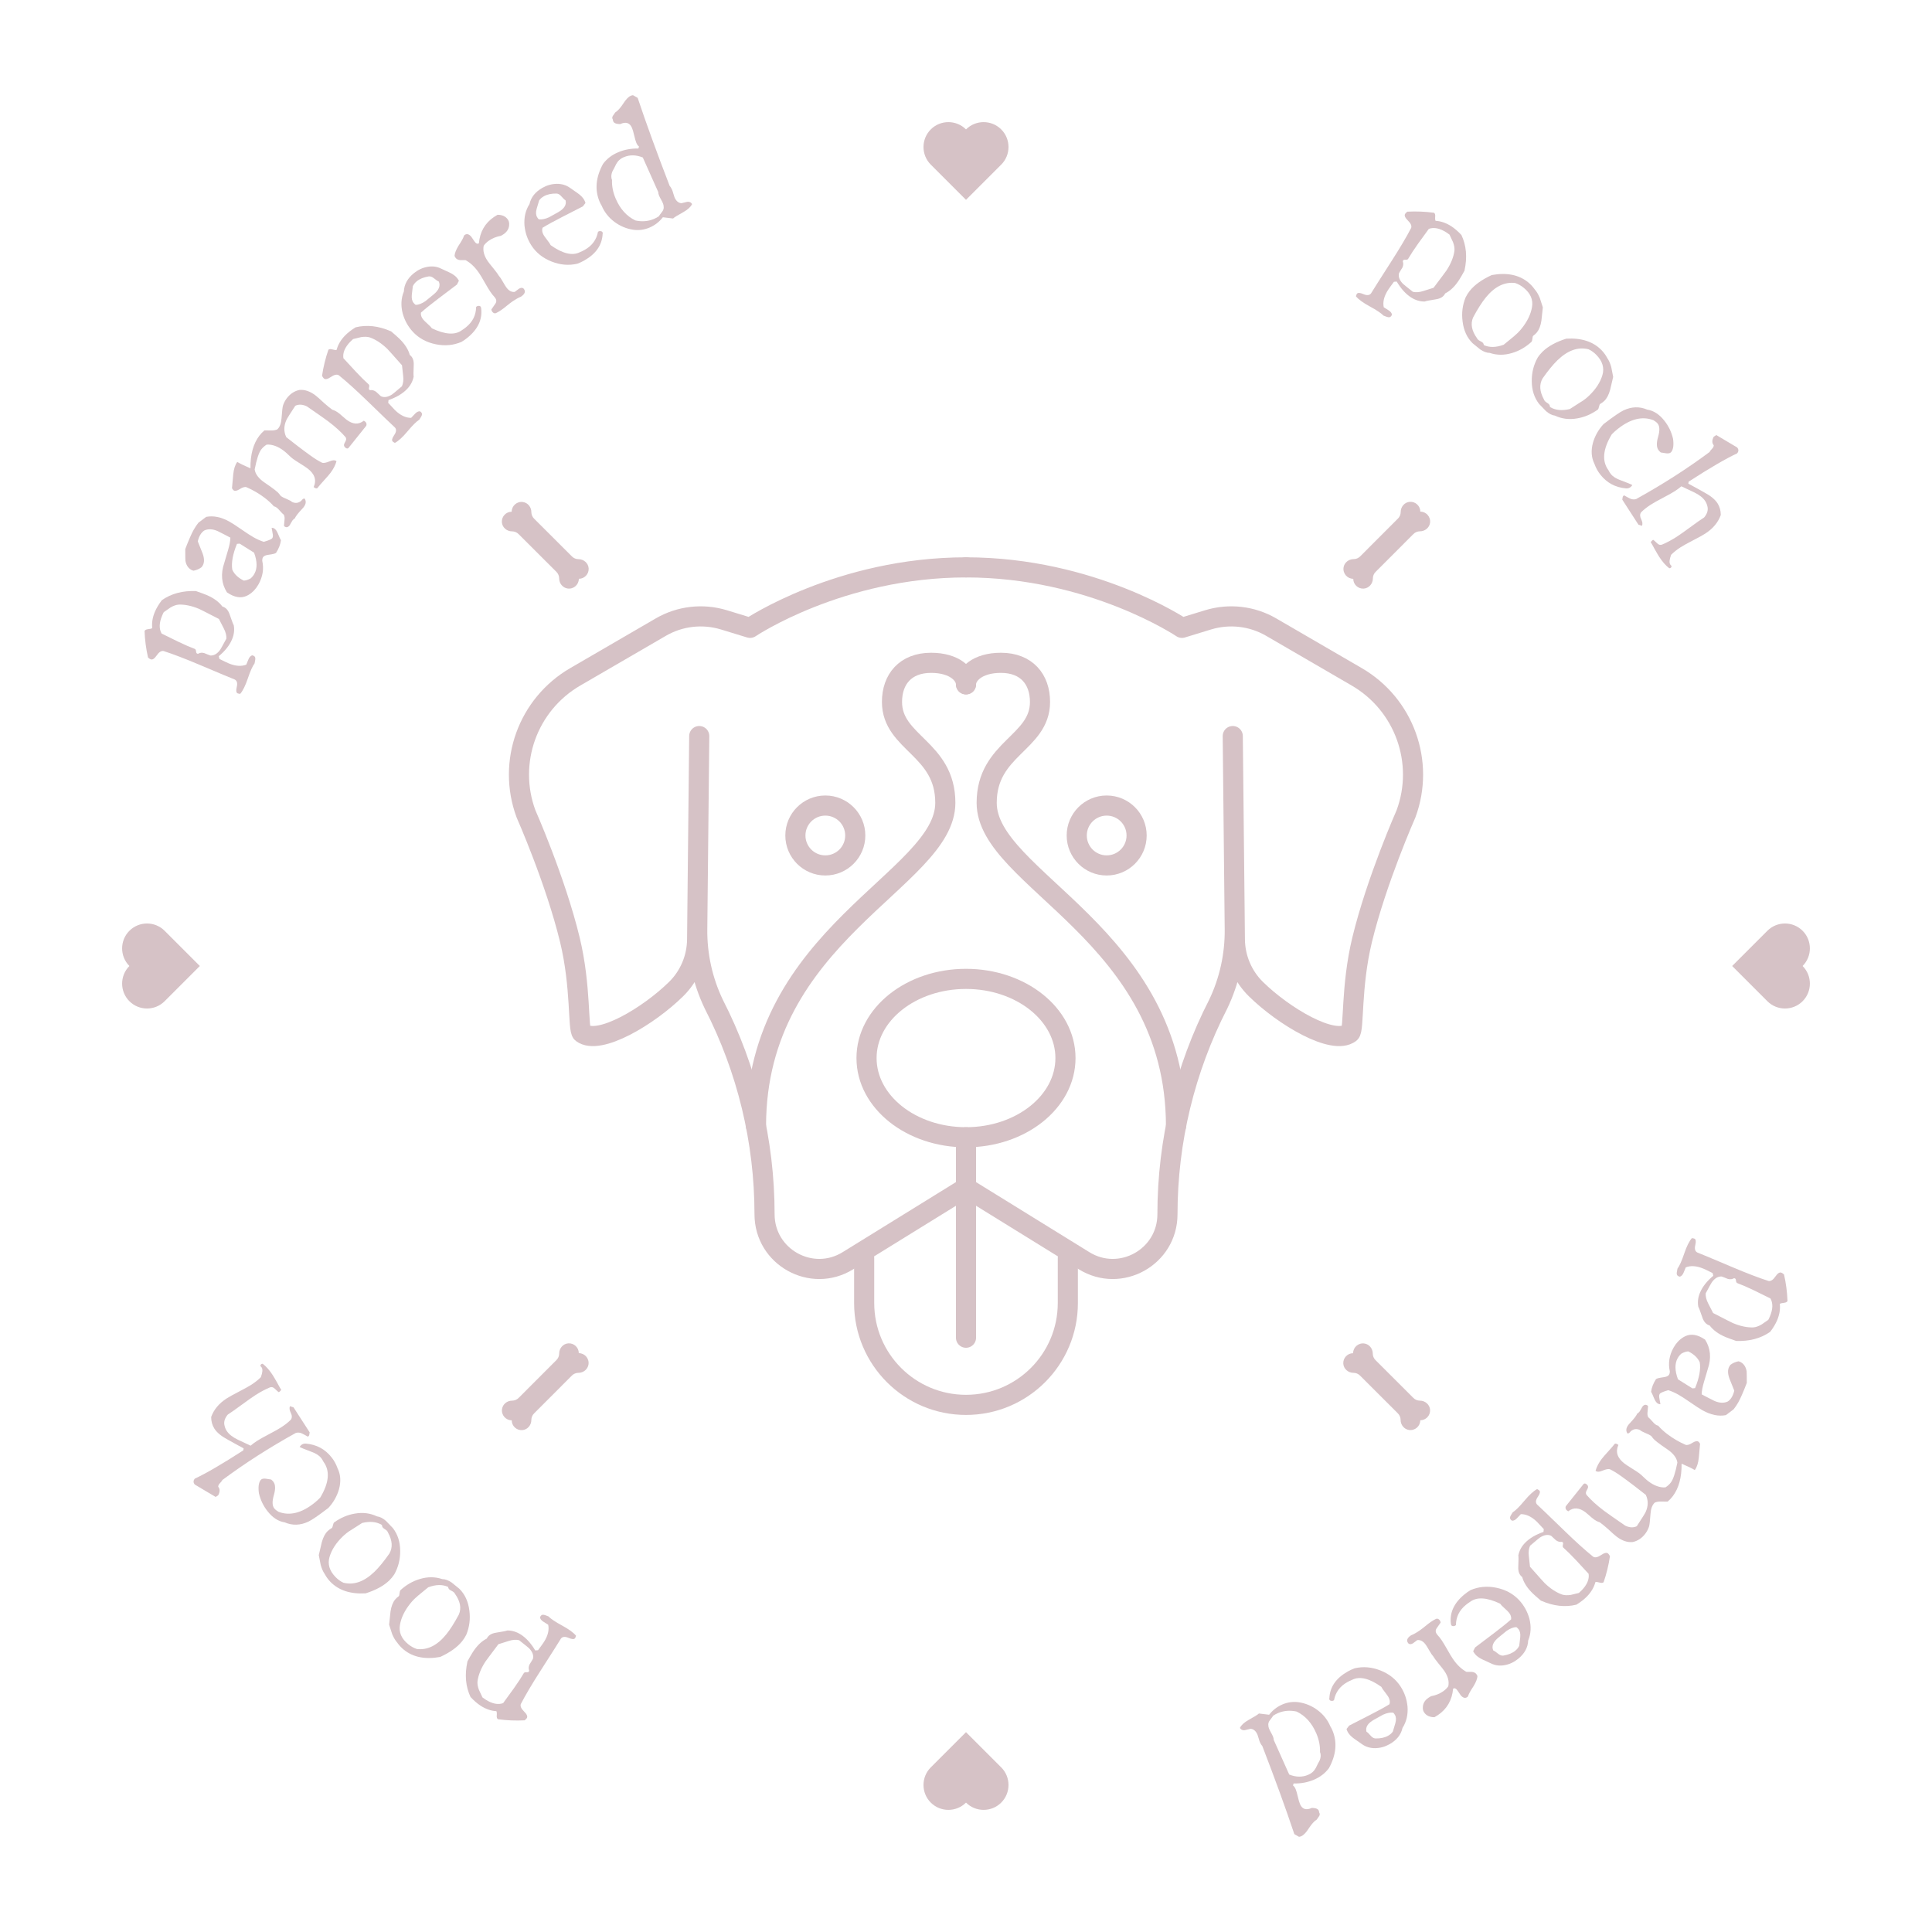 <?xml version="1.0" encoding="UTF-8"?><svg id="adventure-calls-badge" xmlns="http://www.w3.org/2000/svg" viewBox="0 0 384 384"><defs><style>.cls-1{fill:#d6c2c6;}.cls-2{fill:none;stroke:#d6c2c6;stroke-linecap:round;stroke-linejoin:round;stroke-width:4px;}</style></defs><g><path class="cls-1" d="M39,117.5c.95,.33,1.63,.58,2.04,.75,1.42,.6,2.47,1.37,3.16,2.3,.68,.19,1.17,.73,1.46,1.61,.43,1.26,.7,1.97,.8,2.11,.17,.93,.06,1.87-.34,2.81-.49,1.17-1.37,2.29-2.64,3.35l.14,.54c.89,.45,1.49,.74,1.81,.87,1.36,.57,2.54,.66,3.55,.25-.11,.2,.03-.16,.42-1.08,.18-.42,.42-.67,.73-.76,.41,.08,.62,.29,.62,.63,.02,.06-.03,.38-.15,.97-.41,.56-.86,1.56-1.34,2.99-.48,1.43-.99,2.46-1.52,3.07-.21-.02-.38-.05-.51-.1-.29-.12-.35-.55-.17-1.29,.18-.74,.04-1.22-.4-1.46-.68-.26-3.03-1.24-7.06-2.95-2.84-1.2-5.21-2.11-7.12-2.72-.44-.06-.89,.23-1.34,.89-.45,.66-.85,.91-1.21,.76-.17-.07-.34-.19-.51-.36-.4-1.74-.62-3.5-.69-5.27,.11-.2,.33-.31,.66-.35,.43-.04,.72-.11,.87-.22-.12-1.06,.06-2.14,.53-3.25,.31-.73,.77-1.5,1.38-2.3,1.89-1.32,4.16-1.92,6.82-1.81Zm4.5,5.52c-2.36-1.22-3.66-1.88-3.89-1.98-1.46-.62-2.82-.91-4.06-.87-.51,.03-1.05,.22-1.64,.56-.46,.32-.91,.64-1.36,.94-.12,.22-.23,.45-.32,.68-.61,1.44-.64,2.63-.11,3.57,1.08,.53,2.17,1.07,3.27,1.61,1.31,.63,2.42,1.11,3.34,1.45,.14,.08,.22,.25,.24,.49,.02,.24,.09,.39,.22,.44,.06,.03,.13,.03,.21,.02,.33-.2,.73-.25,1.2-.12,.4,.17,.8,.33,1.2,.47,.71,.06,1.37-.32,1.96-1.13,.04-.03,.45-.77,1.23-2.21,.04-.62-.13-1.3-.51-2.03-.33-.63-.65-1.26-.97-1.89Z"/><path class="cls-1" d="M53.99,104.9c.2,0,.37,.05,.51,.13,.28,.16,.53,.52,.76,1.08,.28,.7,.48,1.12,.58,1.26-.1,.83-.43,1.67-.98,2.53-.21,.14-.69,.26-1.45,.36-.61,.07-1,.25-1.15,.53-.1,.18-.15,.4-.14,.66,.36,1.6,.11,3.16-.74,4.69-.5,.89-1.14,1.58-1.94,2.07-1.12,.7-2.37,.67-3.75-.11-.2-.11-.39-.23-.58-.36-1.1-1.73-1.28-3.69-.53-5.87,.05-.18,.29-1.02,.74-2.51,.3-1,.46-1.84,.47-2.5-.86-.46-1.71-.89-2.57-1.32-.98-.42-1.86-.45-2.62-.1-.62,.41-1.05,1.13-1.29,2.16,.33,.81,.65,1.61,.96,2.4,.36,.98,.37,1.78,.03,2.39-.07,.12-.14,.23-.23,.34-.45,.35-.99,.58-1.6,.7-.16-.04-.31-.09-.45-.17-.63-.35-1.02-.96-1.17-1.82-.02-.24-.03-1.02-.03-2.31,.7-1.82,1.26-3.09,1.67-3.82,.29-.51,.6-.99,.95-1.42l1.54-1.16c1.45-.28,3,.04,4.64,.96,.53,.3,1.33,.81,2.39,1.55,1.06,.73,1.85,1.25,2.39,1.55,.73,.41,1.41,.71,2.03,.9,1.02-.29,1.59-.54,1.71-.76,.09-.16,.12-.36,.1-.6l-.25-1.43Zm-6.36,3.15l-.53,.05c-.84,2.05-1.15,3.76-.93,5.13,.4,.9,1.16,1.62,2.28,2.17,.43-.02,.88-.17,1.37-.44,.31-.27,.55-.57,.74-.91,.6-1.07,.58-2.47-.06-4.2l-2.87-1.8Z"/><path class="cls-1" d="M72.33,83.62c.46,.26,.61,.6,.47,1l-3.57,4.46c-.16,.1-.34,.08-.54-.07-.16-.12-.27-.27-.31-.43-.05-.17,.04-.43,.25-.78,.21-.36,.23-.66,.05-.91-.84-.99-2-2.05-3.48-3.17-.6-.45-2-1.43-4.21-2.95-.83-.4-1.6-.45-2.3-.12-1.07,1.63-1.66,2.58-1.77,2.84-.53,1.19-.54,2.32-.02,3.4,.45,.34,1.22,.95,2.31,1.8,1.05,.8,1.85,1.39,2.41,1.79,.9,.66,1.71,1.16,2.42,1.5,.3,.09,.81-.01,1.51-.3,.6-.26,1.04-.26,1.33,0-.23,.79-.63,1.57-1.21,2.33-.25,.33-.67,.82-1.27,1.47-.6,.66-1.04,1.17-1.33,1.55-.16,.1-.41,.03-.73-.22,.62-1.38,.22-2.61-1.21-3.7-.31-.23-.8-.56-1.48-.98-.68-.42-1.17-.74-1.46-.96-.22-.17-.51-.42-.88-.78-.37-.35-.66-.61-.86-.76-1.19-.91-2.34-1.33-3.45-1.26-.43,.27-.79,.59-1.08,.97-.47,.61-.9,1.93-1.3,3.96,.13,.95,.82,1.85,2.06,2.68,1.6,1.08,2.54,1.81,2.82,2.19,.09,.18,.23,.34,.41,.48s.53,.31,1.05,.52,.89,.42,1.11,.61c.66,.3,1.26,.22,1.81-.25,.26-.34,.49-.49,.67-.43,.4,.59,.25,1.27-.48,2.03-.91,.96-1.38,1.6-1.44,1.89-.17,.07-.33,.21-.5,.43-.08,.11-.18,.28-.3,.5-.12,.23-.2,.38-.25,.45-.34,.45-.72,.51-1.12,.17-.01-.1,.01-.47,.08-1.13,.07-.46,.02-.84-.13-1.13-.18-.14-.42-.38-.71-.71s-.52-.57-.68-.69c-.2-.15-.39-.24-.57-.26-.52-.6-1.13-1.16-1.84-1.7-1.09-.83-2.3-1.54-3.63-2.12-.35-.1-.82,.04-1.4,.43-.52,.31-.91,.38-1.14,.2-.11-.08-.22-.22-.33-.42,0-.05,.09-.97,.25-2.76,.11-1.09,.38-1.91,.8-2.47,.57,.35,1.44,.77,2.62,1.27-.03-2.73,.56-4.89,1.77-6.48,.32-.42,.66-.77,1.02-1.06,.42,0,.87,.01,1.35,.02,.48,0,.88-.07,1.2-.22,.49-.45,.77-1.2,.84-2.23,.1-1.4,.2-2.24,.29-2.51,.16-.51,.41-.98,.75-1.44,.67-.88,1.5-1.43,2.49-1.65,1.05-.11,2.13,.25,3.23,1.09,.33,.25,.89,.75,1.68,1.49,.72,.63,1.27,1.08,1.66,1.35,.4,.11,.83,.33,1.28,.68,.18,.14,.44,.35,.77,.65,.33,.29,.58,.5,.74,.63,1.28,.98,2.44,1.04,3.47,.21Z"/><path class="cls-1" d="M77.7,65.83c.76,.65,1.31,1.12,1.63,1.44,1.11,1.07,1.82,2.17,2.12,3.28,.57,.42,.83,1.1,.78,2.03-.06,1.33-.06,2.09-.01,2.26-.18,.93-.62,1.77-1.33,2.5-.88,.91-2.11,1.64-3.67,2.18l-.06,.55c.67,.74,1.13,1.23,1.37,1.47,1.06,1.02,2.13,1.53,3.22,1.51-.17,.15,.08-.14,.78-.85,.31-.33,.63-.47,.95-.45,.36,.22,.47,.49,.35,.81,0,.06-.16,.35-.49,.85-.59,.38-1.36,1.15-2.33,2.31-.97,1.16-1.81,1.93-2.52,2.31-.19-.09-.34-.19-.44-.28-.23-.22-.13-.64,.3-1.27,.43-.62,.48-1.12,.16-1.5-.54-.49-2.38-2.25-5.52-5.3-2.21-2.14-4.1-3.85-5.66-5.1-.39-.22-.91-.1-1.57,.35-.66,.45-1.12,.54-1.4,.28-.13-.13-.25-.3-.35-.52,.26-1.77,.68-3.49,1.26-5.17,.17-.15,.42-.17,.74-.08,.42,.12,.72,.16,.89,.11,.27-1.03,.83-1.98,1.66-2.84,.55-.57,1.26-1.12,2.11-1.65,2.24-.55,4.57-.29,7.01,.78Zm2.2,6.77c-1.76-1.99-2.73-3.07-2.91-3.25-1.14-1.1-2.3-1.86-3.47-2.28-.48-.15-1.06-.17-1.73-.07-.54,.14-1.08,.27-1.61,.39-.19,.16-.37,.33-.54,.51-1.09,1.12-1.55,2.22-1.39,3.29,.82,.88,1.64,1.78,2.47,2.68,.99,1.06,1.86,1.91,2.59,2.56,.1,.13,.11,.31,.05,.54-.07,.23-.05,.4,.04,.49,.05,.05,.11,.08,.19,.09,.38-.07,.77,.04,1.16,.32,.31,.3,.63,.59,.95,.88,.64,.31,1.39,.19,2.23-.35,.05-.02,.7-.55,1.95-1.62,.26-.57,.35-1.25,.25-2.07-.08-.7-.15-1.41-.23-2.11Z"/><path class="cls-1" d="M95.63,61.22c.29,2.22-.61,4.18-2.7,5.89-.39,.32-.79,.6-1.2,.84-1.6,.69-3.32,.85-5.15,.47-1.83-.38-3.33-1.2-4.51-2.46-.97-1.05-1.65-2.28-2.04-3.69-.39-1.55-.31-3,.24-4.33,.06-1.39,.72-2.61,1.99-3.64,.81-.66,1.7-1.08,2.68-1.26,.98-.18,1.88-.07,2.71,.34,.57,.27,1.13,.53,1.69,.78,.66,.31,1.16,.67,1.49,1.07,.14,.18,.27,.37,.38,.57l-.39,.76s-1.26,.96-3.68,2.78c-1.45,1.1-2.61,2.03-3.48,2.8-.06,.46,.08,.91,.44,1.35,.14,.18,.44,.47,.9,.89,.4,.35,.68,.64,.85,.88,2.63,1.25,4.61,1.37,5.94,.38,.31-.2,.6-.4,.86-.62,1.3-1.06,1.96-2.39,1.98-3.99,.09-.14,.25-.21,.45-.23s.35,.02,.43,.13c.07,.09,.11,.19,.11,.3Zm-8.43-5.28c-.19-.05-.5-.26-.95-.63-.36-.29-.71-.42-1.05-.37-.98,.16-1.77,.48-2.37,.97-.35,.29-.61,.62-.78,.98-.07,.56-.14,1.12-.2,1.7-.07,.7,.05,1.25,.37,1.63,.12,.14,.25,.27,.4,.38,.6-.02,1.24-.27,1.94-.75l1.58-1.29c1.11-.9,1.46-1.78,1.06-2.62Z"/><path class="cls-1" d="M101.2,44.49c.03,.86-.35,1.55-1.14,2.08-.15,.1-.32,.2-.5,.3-.88,.16-1.67,.47-2.36,.94-.45,.31-.8,.65-1.06,1.04-.2,.96,.06,1.97,.79,3.04,.2,.3,.6,.8,1.18,1.5,.51,.64,.88,1.13,1.08,1.48,.11,.12,.22,.26,.33,.43,.12,.17,.29,.45,.51,.84,.23,.4,.4,.69,.53,.87,.52,.77,1.12,1.1,1.79,1-.14,.07,.12-.13,.78-.61,.32-.21,.61-.25,.88-.1,.53,.54,.38,1.09-.44,1.65-.53,.22-1.1,.54-1.7,.95-.28,.19-.66,.48-1.15,.88-.48,.4-.86,.68-1.12,.86-.34,.23-.66,.42-.97,.57-.2,.11-.41,.08-.62-.07-.2-.17-.31-.38-.35-.63,.27-.37,.54-.76,.81-1.17,.27-.4,.22-.82-.15-1.26-.3-.32-.59-.69-.87-1.1-.27-.4-.64-1.02-1.12-1.86s-.84-1.46-1.1-1.83c-.79-1.17-1.69-2.03-2.7-2.59-.69,0-1.05,0-1.1,0-.42-.05-.72-.21-.91-.5-.06-.09-.12-.2-.18-.33,.04-.55,.3-1.22,.78-2.01,.6-.9,.97-1.56,1.09-1.98,.05-.09,.1-.15,.16-.19,.41-.28,.83-.17,1.28,.33-.08-.11,.15,.23,.69,1.01,.27,.39,.55,.51,.84,.33,.21-2.28,1.22-4.03,3.01-5.24,.23-.15,.46-.3,.7-.43,.93,0,1.62,.32,2.05,.95,.17,.25,.25,.52,.26,.81Z"/><path class="cls-1" d="M119.78,46.46c-.1,2.24-1.33,4.01-3.68,5.33-.43,.24-.88,.45-1.33,.62-1.7,.4-3.41,.26-5.15-.43-1.74-.69-3.08-1.76-4.01-3.21-.78-1.2-1.23-2.53-1.37-3.99-.11-1.6,.22-3,1-4.22,.3-1.36,1.17-2.44,2.59-3.24,.91-.51,1.86-.77,2.86-.78,1,0,1.86,.26,2.61,.8,.51,.36,1.02,.71,1.52,1.06,.6,.42,1.02,.86,1.28,1.31,.11,.2,.2,.41,.27,.63l-.52,.68s-1.41,.72-4.1,2.1c-1.62,.83-2.93,1.54-3.92,2.15-.14,.44-.08,.91,.2,1.41,.11,.2,.35,.54,.73,1.03,.33,.41,.56,.75,.69,1.02,2.37,1.69,4.3,2.15,5.79,1.4,.34-.14,.66-.29,.96-.46,1.47-.82,2.35-2.01,2.65-3.58,.12-.12,.28-.17,.48-.15,.21,.02,.34,.08,.41,.2,.05,.1,.08,.21,.06,.32Zm-7.38-6.66c-.18-.08-.45-.34-.83-.78-.3-.35-.62-.54-.97-.55-.99-.02-1.83,.16-2.5,.54-.4,.22-.71,.5-.94,.83-.17,.54-.33,1.08-.49,1.64-.19,.68-.17,1.24,.08,1.67,.09,.16,.2,.31,.33,.44,.59,.08,1.27-.05,2.04-.4l1.78-.99c1.25-.7,1.75-1.5,1.5-2.4Z"/><path class="cls-1" d="M137.55,40.58c-.28,.56-.86,1.09-1.73,1.58-1.16,.64-1.84,1.06-2.04,1.27l-2.03-.25c-.7,.91-1.58,1.59-2.64,2.05-1.04,.44-2.11,.59-3.21,.44-1.39-.2-2.65-.73-3.79-1.58-1.14-.86-1.98-1.92-2.52-3.2-.16-.25-.29-.52-.41-.79-1-2.36-.77-4.87,.68-7.53,.75-1.01,1.75-1.78,3.01-2.31,1.23-.52,2.57-.77,4.01-.74l.13-.39c-.21-.16-.39-.4-.53-.73-.12-.29-.27-.79-.43-1.48-.16-.7-.3-1.19-.43-1.48-.44-1.04-1.23-1.3-2.36-.77-.25-.01-.5-.04-.74-.09-.33-.08-.54-.24-.64-.47-.04-.11-.07-.22-.07-.34-.16-.25-.16-.5,0-.74,.16-.24,.31-.47,.47-.68,.47-.28,1-.86,1.59-1.75,.53-.84,1.03-1.36,1.51-1.57,.15-.06,.29-.1,.43-.11l.93,.53c1.73,5.18,3.86,11.01,6.36,17.5,.18,.19,.35,.47,.5,.82,.06,.14,.14,.38,.23,.71,.09,.33,.17,.57,.23,.72,.32,.75,.78,1.15,1.38,1.19l1.17-.28c.44-.04,.75,.11,.95,.45Zm-6.71-2.39l-3.08-6.89c-1.34-.54-2.6-.56-3.77-.06-.69,.29-1.2,.76-1.53,1.39-.23,.49-.48,.98-.75,1.46-.25,.62-.28,1.18-.07,1.66-.05,1.23,.2,2.47,.73,3.72,.88,2.06,2.19,3.52,3.93,4.35,1.31,.28,2.54,.18,3.69-.31,.33-.14,.66-.32,.96-.52,.04-.09,.25-.39,.65-.9,.27-.36,.37-.71,.3-1.05,.02-.3-.16-.77-.52-1.4-.37-.63-.55-1.11-.54-1.44Z"/></g><g><path class="cls-1" d="M291.13,53.7c-.48,.88-.84,1.51-1.09,1.89-.83,1.3-1.76,2.21-2.8,2.73-.3,.64-.92,1.03-1.84,1.17-1.32,.21-2.06,.35-2.22,.44-.95,.01-1.85-.26-2.71-.81-1.07-.68-2.02-1.74-2.86-3.16l-.56,.05c-.6,.8-.98,1.35-1.17,1.63-.79,1.24-1.08,2.39-.84,3.46-.18-.14,.15,.06,.99,.6,.38,.25,.59,.53,.63,.85-.15,.39-.39,.56-.73,.5-.06,.01-.37-.09-.93-.31-.49-.5-1.4-1.11-2.73-1.83-1.33-.72-2.25-1.39-2.77-2.02,.05-.21,.12-.37,.19-.48,.17-.27,.61-.25,1.3,.05,.7,.3,1.2,.25,1.51-.14,.37-.62,1.74-2.78,4.1-6.46,1.66-2.59,2.96-4.78,3.88-6.56,.14-.42-.08-.91-.65-1.47-.57-.56-.75-1-.55-1.32,.1-.15,.25-.3,.44-.44,1.78-.09,3.56-.02,5.31,.22,.18,.14,.26,.38,.23,.71-.04,.43-.01,.73,.07,.89,1.06,.06,2.1,.42,3.11,1.07,.67,.43,1.34,1.01,2.03,1.75,.98,2.08,1.19,4.42,.62,7.02Zm-6.2,3.5c1.6-2.12,2.47-3.29,2.61-3.5,.86-1.33,1.37-2.62,1.54-3.86,.05-.5-.04-1.07-.28-1.71-.24-.5-.47-1-.7-1.5-.2-.15-.4-.3-.61-.43-1.32-.84-2.49-1.08-3.5-.71-.71,.97-1.42,1.96-2.14,2.95-.84,1.18-1.5,2.2-1.99,3.04-.11,.12-.28,.17-.52,.15-.24-.02-.4,.03-.47,.14-.04,.06-.05,.13-.05,.21,.14,.36,.12,.76-.08,1.2-.23,.36-.46,.73-.67,1.11-.18,.7,.08,1.4,.78,2.12,.03,.04,.68,.57,1.97,1.59,.61,.15,1.3,.09,2.08-.16,.67-.21,1.35-.43,2.03-.64Z"/><path class="cls-1" d="M304.42,67.92c-1.16,1.07-2.45,1.82-3.88,2.24-1.55,.47-3.03,.46-4.45-.02-.58,0-1.2-.23-1.86-.67l-1.53-1.24c-1.12-1.11-1.78-2.55-2-4.34-.22-1.67-.02-3.27,.61-4.8,.23-.46,.5-.89,.83-1.3,.97-1.2,2.43-2.24,4.36-3.12,2.97-.54,5.38-.06,7.23,1.44,.49,.4,.93,.87,1.31,1.41,.38,.43,.71,.99,1,1.68,.21,.64,.41,1.27,.61,1.89-.09,.86-.18,1.74-.28,2.62-.15,1.01-.45,1.79-.89,2.34-.2,.25-.44,.47-.73,.68-.09,.07-.15,.26-.17,.56-.03,.3-.08,.5-.17,.61Zm-3.43-1.16c.5-.41,.98-.88,1.42-1.43,1.14-1.41,1.84-2.84,2.09-4.3s-.3-2.74-1.66-3.84c-.53-.43-1.09-.74-1.69-.94-2.12-.26-4.08,.71-5.86,2.91-.77,.95-1.61,2.27-2.51,3.96-.53,1.26-.27,2.62,.77,4.08,.06,.14,.15,.26,.28,.36,.09,.07,.22,.16,.41,.25,.19,.09,.32,.18,.41,.25,.16,.13,.25,.31,.27,.53,1.13,.51,2.45,.49,3.96-.08l2.12-1.74Z"/><path class="cls-1" d="M317.59,81.4c-1.28,.92-2.65,1.51-4.12,1.76-1.59,.28-3.06,.09-4.41-.55-.58-.07-1.17-.37-1.77-.89l-1.37-1.42c-.97-1.23-1.46-2.75-1.47-4.54-.02-1.68,.37-3.25,1.18-4.69,.28-.43,.61-.82,.98-1.19,1.11-1.07,2.68-1.93,4.71-2.57,3.02-.17,5.35,.59,7.01,2.3,.44,.46,.82,.98,1.13,1.56,.33,.47,.59,1.07,.79,1.79,.13,.66,.26,1.31,.38,1.95-.19,.85-.39,1.7-.6,2.56-.27,.99-.66,1.73-1.17,2.22-.23,.22-.5,.42-.8,.59-.1,.06-.18,.24-.24,.54-.06,.29-.14,.49-.24,.59Zm-3.27-1.57c.55-.34,1.08-.76,1.58-1.25,1.3-1.26,2.17-2.6,2.59-4.02,.42-1.42,.03-2.76-1.19-4.01-.47-.49-1-.87-1.57-1.13-2.08-.52-4.13,.21-6.17,2.18-.88,.85-1.87,2.06-2.97,3.63-.68,1.19-.59,2.57,.27,4.14,.05,.14,.12,.27,.24,.39,.08,.08,.2,.18,.38,.29s.3,.21,.38,.29c.14,.15,.21,.33,.21,.56,1.06,.64,2.38,.78,3.94,.4l2.31-1.48Z"/><path class="cls-1" d="M324.43,96.42c-.31,.48-.73,.69-1.25,.65-2.1-.18-3.8-1.09-5.09-2.73-.51-.64-.9-1.35-1.18-2.14-.62-1.25-.72-2.64-.3-4.19,.4-1.39,1.1-2.63,2.11-3.72,1.96-1.5,3.29-2.41,3.98-2.73,1.6-.75,3.17-.8,4.71-.14,1.25,.19,2.38,.92,3.38,2.18,.85,1.06,1.43,2.27,1.74,3.61,.17,1.23,.05,2.1-.35,2.62-.19,.24-.52,.33-1,.27-.37-.06-.73-.11-1.09-.17-.18-.15-.32-.29-.43-.44-.42-.53-.46-1.42-.1-2.66,.36-1.24,.33-2.12-.08-2.63-.2-.25-.48-.47-.84-.68-2.21-.85-4.58-.27-7.11,1.74-.41,.32-.8,.68-1.18,1.07-1.78,2.95-1.99,5.34-.64,7.15,.13,.27,.28,.52,.45,.73,.42,.53,1.11,.96,2.05,1.28,1.21,.45,1.96,.76,2.23,.92Z"/><path class="cls-1" d="M331.77,112.94c-.7-.54-1.37-1.3-1.99-2.27-.22-.34-.5-.82-.85-1.44-.41-.76-.69-1.26-.84-1.48,.18-.22,.33-.38,.47-.46,.11,.04,.38,.27,.81,.69,.31,.31,.63,.4,.98,.26,.94-.39,1.91-.91,2.92-1.56,.61-.39,1.5-1.03,2.68-1.89,1.18-.87,2.1-1.52,2.77-1.95,.62-.75,.83-1.48,.64-2.2-.09-.4-.24-.75-.44-1.05-.42-.65-1.14-1.22-2.17-1.72-1.66-.77-2.52-1.17-2.57-1.21-.36,.32-.79,.63-1.26,.94-.53,.34-1.35,.8-2.44,1.37-1.09,.57-1.9,1.02-2.41,1.36-.74,.48-1.38,.98-1.9,1.51-.25,.37-.24,.83,.03,1.36,.26,.53,.31,.97,.16,1.31l-.71-.23-3.21-4.97c.02-.18,.05-.34,.08-.5,.03-.16,.13-.28,.3-.35,.36,.22,.75,.43,1.16,.63,.41,.19,.82,.23,1.22,.1,5.29-2.93,10.16-6.05,14.59-9.35,.05-.14,.21-.35,.48-.63,.23-.23,.35-.47,.35-.71-.37-.44-.37-1.01,0-1.7l.51-.33,4.14,2.46c.33,.38,.33,.78,0,1.18-2.24,1.04-5.46,2.92-9.64,5.62l-.06,.4c1.03,.55,2.06,1.11,3.08,1.69,1.31,.69,2.22,1.43,2.72,2.21,.43,.67,.65,1.44,.65,2.33-.53,1.48-1.56,2.71-3.08,3.69-.5,.32-1.29,.76-2.4,1.33-1.11,.57-1.93,1.03-2.49,1.38-.74,.48-1.38,.98-1.9,1.51-.35,.92-.4,1.57-.17,1.93,.06,.1,.15,.19,.26,.28-.02,.31-.17,.46-.47,.46Z"/></g><g><path class="cls-1" d="M345.01,266.5c-.95-.33-1.63-.58-2.04-.75-1.42-.6-2.47-1.37-3.16-2.3-.68-.19-1.17-.73-1.46-1.61-.43-1.26-.7-1.97-.8-2.11-.17-.93-.06-1.87,.34-2.81,.49-1.17,1.37-2.29,2.64-3.35l-.14-.54c-.89-.45-1.49-.74-1.81-.87-1.36-.57-2.54-.66-3.55-.25,.11-.2-.03,.16-.42,1.08-.18,.42-.42,.67-.73,.76-.41-.08-.62-.29-.62-.63-.02-.06,.03-.38,.15-.97,.41-.56,.86-1.56,1.34-2.99,.48-1.43,.99-2.46,1.52-3.07,.21,.02,.38,.05,.51,.1,.29,.12,.35,.55,.17,1.29-.18,.74-.04,1.22,.4,1.46,.68,.26,3.03,1.24,7.06,2.95,2.84,1.2,5.21,2.11,7.12,2.72,.44,.06,.89-.23,1.34-.89,.45-.66,.85-.91,1.21-.76,.17,.07,.34,.19,.51,.36,.4,1.74,.62,3.5,.69,5.27-.11,.2-.33,.31-.66,.35-.43,.04-.72,.11-.87,.22,.12,1.06-.06,2.14-.53,3.25-.31,.73-.77,1.5-1.38,2.3-1.89,1.32-4.16,1.92-6.82,1.81Zm-4.5-5.52c2.36,1.22,3.66,1.88,3.89,1.98,1.46,.62,2.82,.91,4.06,.87,.51-.03,1.05-.22,1.64-.56,.46-.32,.91-.64,1.36-.94,.12-.22,.23-.45,.32-.68,.61-1.44,.64-2.63,.11-3.57-1.08-.53-2.17-1.07-3.27-1.61-1.31-.63-2.42-1.11-3.34-1.45-.14-.08-.22-.25-.24-.49-.02-.24-.09-.39-.22-.44-.06-.03-.13-.03-.21-.02-.33,.2-.73,.25-1.2,.12-.4-.17-.8-.33-1.2-.47-.71-.06-1.37,.32-1.96,1.13-.04,.03-.45,.77-1.23,2.21-.04,.62,.13,1.3,.51,2.03,.33,.63,.65,1.26,.97,1.89Z"/><path class="cls-1" d="M330.02,279.1c-.2,0-.37-.05-.51-.13-.28-.16-.53-.52-.76-1.08-.28-.7-.48-1.12-.58-1.26,.1-.83,.43-1.67,.98-2.53,.21-.14,.69-.26,1.45-.36,.61-.07,1-.25,1.15-.53,.1-.18,.15-.4,.14-.66-.36-1.6-.11-3.16,.74-4.69,.5-.89,1.14-1.58,1.94-2.07,1.12-.7,2.37-.67,3.75,.11,.2,.11,.39,.23,.58,.36,1.1,1.73,1.28,3.69,.53,5.87-.05,.18-.29,1.02-.74,2.51-.3,1-.46,1.84-.47,2.5,.86,.46,1.71,.89,2.57,1.32,.98,.42,1.86,.45,2.62,.1,.62-.41,1.05-1.13,1.29-2.16-.33-.81-.65-1.61-.96-2.4-.36-.98-.37-1.78-.03-2.39,.07-.12,.14-.23,.23-.34,.45-.35,.99-.58,1.6-.7,.16,.04,.31,.09,.45,.17,.63,.35,1.02,.96,1.17,1.82,.02,.24,.03,1.02,.03,2.31-.7,1.82-1.26,3.09-1.67,3.82-.29,.51-.6,.99-.95,1.42l-1.54,1.16c-1.45,.28-3-.04-4.64-.96-.53-.3-1.33-.81-2.39-1.55-1.06-.73-1.85-1.25-2.39-1.55-.73-.41-1.41-.71-2.03-.9-1.02,.29-1.59,.54-1.71,.76-.09,.16-.12,.36-.1,.6l.25,1.43Zm6.36-3.15l.53-.05c.84-2.05,1.15-3.76,.93-5.13-.4-.9-1.16-1.62-2.28-2.17-.43,.02-.88,.17-1.37,.44-.31,.27-.55,.57-.74,.91-.6,1.07-.58,2.47,.06,4.2l2.87,1.8Z"/><path class="cls-1" d="M311.68,300.38c-.46-.26-.61-.6-.47-1l3.57-4.46c.16-.1,.34-.08,.54,.07,.16,.12,.27,.27,.31,.43,.05,.17-.04,.43-.25,.78-.21,.36-.23,.66-.05,.91,.84,.99,2,2.05,3.48,3.17,.6,.45,2,1.43,4.21,2.95,.83,.4,1.6,.45,2.3,.12,1.07-1.63,1.66-2.58,1.77-2.84,.53-1.19,.54-2.32,.02-3.4-.45-.34-1.22-.95-2.31-1.8-1.05-.8-1.85-1.39-2.41-1.79-.9-.66-1.71-1.16-2.42-1.5-.3-.09-.81,.01-1.51,.3-.6,.26-1.04,.26-1.33,0,.23-.79,.63-1.57,1.21-2.33,.25-.33,.67-.82,1.27-1.47,.6-.66,1.04-1.17,1.33-1.55,.16-.1,.41-.03,.73,.22-.62,1.38-.22,2.61,1.21,3.7,.31,.23,.8,.56,1.48,.98,.68,.42,1.17,.74,1.46,.96,.22,.17,.51,.42,.88,.78,.37,.35,.66,.61,.86,.76,1.19,.91,2.34,1.33,3.45,1.26,.43-.27,.79-.59,1.08-.97,.47-.61,.9-1.93,1.3-3.96-.13-.95-.82-1.85-2.06-2.68-1.6-1.08-2.54-1.81-2.82-2.19-.09-.18-.23-.34-.41-.48s-.53-.31-1.05-.52-.89-.42-1.11-.61c-.66-.3-1.26-.22-1.81,.25-.26,.34-.49,.49-.67,.43-.4-.59-.25-1.27,.48-2.03,.91-.96,1.38-1.6,1.44-1.89,.17-.07,.33-.21,.5-.43,.08-.11,.18-.28,.3-.5,.12-.23,.2-.38,.25-.45,.34-.45,.72-.51,1.12-.17,.01,.1-.01,.47-.08,1.13-.07,.46-.02,.84,.13,1.13,.18,.14,.42,.38,.71,.71s.52,.57,.68,.69c.2,.15,.39,.24,.57,.26,.52,.6,1.13,1.16,1.84,1.7,1.09,.83,2.3,1.54,3.63,2.12,.35,.1,.82-.04,1.4-.43,.52-.31,.91-.38,1.14-.2,.11,.08,.22,.22,.33,.42,0,.05-.09,.97-.25,2.76-.11,1.09-.38,1.91-.8,2.47-.57-.35-1.44-.77-2.62-1.27,.03,2.73-.56,4.89-1.77,6.48-.32,.42-.66,.77-1.02,1.06-.42,0-.87-.01-1.35-.02-.48,0-.88,.07-1.2,.22-.49,.45-.77,1.2-.84,2.23-.1,1.4-.2,2.24-.29,2.51-.16,.51-.41,.98-.75,1.44-.67,.88-1.5,1.43-2.49,1.65-1.05,.11-2.13-.25-3.23-1.09-.33-.25-.89-.75-1.68-1.49-.72-.63-1.27-1.08-1.66-1.35-.4-.11-.83-.33-1.28-.68-.18-.14-.44-.35-.77-.65-.33-.29-.58-.5-.74-.63-1.28-.98-2.44-1.04-3.47-.21Z"/><path class="cls-1" d="M306.3,318.17c-.76-.65-1.31-1.12-1.63-1.44-1.11-1.07-1.82-2.17-2.12-3.28-.57-.42-.83-1.1-.78-2.03,.06-1.33,.06-2.09,.01-2.26,.18-.93,.62-1.77,1.33-2.5,.88-.91,2.11-1.64,3.67-2.18l.06-.55c-.67-.74-1.13-1.23-1.37-1.47-1.06-1.02-2.13-1.53-3.22-1.51,.17-.15-.08,.14-.78,.85-.31,.33-.63,.47-.95,.45-.36-.22-.47-.49-.35-.81,0-.06,.16-.35,.49-.85,.59-.38,1.36-1.15,2.33-2.31,.97-1.16,1.81-1.93,2.52-2.31,.19,.09,.34,.19,.44,.28,.23,.22,.13,.64-.3,1.27-.43,.62-.48,1.12-.16,1.5,.54,.49,2.38,2.25,5.52,5.3,2.21,2.14,4.1,3.85,5.66,5.1,.39,.22,.91,.1,1.57-.35,.66-.45,1.12-.54,1.4-.28,.13,.13,.25,.3,.35,.52-.26,1.77-.68,3.49-1.26,5.17-.17,.15-.42,.17-.74,.08-.42-.12-.72-.16-.89-.11-.27,1.03-.83,1.98-1.66,2.84-.55,.57-1.26,1.12-2.11,1.65-2.24,.55-4.57,.29-7.01-.78Zm-2.2-6.77c1.76,1.99,2.73,3.07,2.91,3.25,1.14,1.1,2.3,1.86,3.47,2.28,.48,.15,1.06,.17,1.73,.07,.54-.14,1.08-.27,1.61-.39,.19-.16,.37-.33,.54-.51,1.09-1.12,1.55-2.22,1.39-3.29-.82-.88-1.64-1.78-2.47-2.68-.99-1.06-1.86-1.91-2.59-2.56-.1-.13-.11-.31-.05-.54,.07-.23,.05-.4-.04-.49-.05-.05-.11-.08-.19-.09-.38,.07-.77-.04-1.16-.32-.31-.3-.63-.59-.95-.88-.64-.31-1.39-.19-2.23,.35-.05,.02-.7,.55-1.95,1.62-.26,.57-.35,1.25-.25,2.07,.08,.7,.15,1.41,.23,2.11Z"/><path class="cls-1" d="M288.38,322.78c-.29-2.22,.61-4.18,2.7-5.89,.39-.32,.79-.6,1.2-.84,1.6-.69,3.32-.85,5.15-.47,1.83,.38,3.33,1.2,4.51,2.46,.97,1.05,1.65,2.28,2.04,3.69,.39,1.55,.31,3-.24,4.33-.06,1.39-.72,2.61-1.99,3.64-.81,.66-1.7,1.08-2.68,1.26-.98,.18-1.88,.07-2.71-.34-.57-.27-1.13-.53-1.69-.78-.66-.31-1.16-.67-1.49-1.07-.14-.18-.27-.37-.38-.57l.39-.76s1.26-.96,3.68-2.78c1.45-1.1,2.61-2.03,3.48-2.8,.06-.46-.08-.91-.44-1.35-.14-.18-.44-.47-.9-.89-.4-.35-.68-.64-.85-.88-2.63-1.25-4.61-1.37-5.94-.38-.31,.2-.6,.4-.86,.62-1.3,1.06-1.96,2.39-1.98,3.99-.09,.14-.25,.21-.45,.23s-.35-.02-.43-.13c-.07-.09-.11-.19-.11-.3Zm8.43,5.28c.19,.05,.5,.26,.95,.63,.36,.29,.71,.42,1.05,.37,.98-.16,1.77-.48,2.37-.97,.35-.29,.61-.62,.78-.98,.07-.56,.14-1.12,.2-1.7,.07-.7-.05-1.25-.37-1.63-.12-.14-.25-.27-.4-.38-.6,.02-1.24,.27-1.94,.75l-1.58,1.29c-1.11,.9-1.46,1.78-1.06,2.62Z"/><path class="cls-1" d="M282.8,339.51c-.03-.86,.35-1.55,1.14-2.08,.15-.1,.32-.2,.5-.3,.88-.16,1.67-.47,2.36-.94,.45-.31,.8-.65,1.06-1.04,.2-.96-.06-1.97-.79-3.04-.2-.3-.6-.8-1.18-1.5-.51-.64-.88-1.13-1.08-1.48-.11-.12-.22-.26-.33-.43-.12-.17-.29-.45-.51-.84-.23-.4-.4-.69-.53-.87-.52-.77-1.12-1.1-1.79-1,.14-.07-.12,.13-.78,.61-.32,.21-.61,.25-.88,.1-.53-.54-.38-1.09,.44-1.65,.53-.22,1.1-.54,1.7-.95,.28-.19,.66-.48,1.15-.88,.48-.4,.86-.68,1.12-.86,.34-.23,.66-.42,.97-.57,.2-.11,.41-.08,.62,.07,.2,.17,.31,.38,.35,.63-.27,.37-.54,.76-.81,1.17-.27,.4-.22,.82,.15,1.26,.3,.32,.59,.69,.87,1.1,.27,.4,.64,1.02,1.12,1.86s.84,1.46,1.1,1.83c.79,1.17,1.69,2.03,2.7,2.59,.69,0,1.05,0,1.1,0,.42,.05,.72,.21,.91,.5,.06,.09,.12,.2,.18,.33-.04,.55-.3,1.22-.78,2.01-.6,.9-.97,1.56-1.09,1.98-.05,.09-.1,.15-.16,.19-.41,.28-.83,.17-1.28-.33,.08,.11-.15-.23-.69-1.01-.27-.39-.55-.51-.84-.33-.21,2.28-1.22,4.03-3.01,5.24-.23,.15-.46,.3-.7,.43-.93,0-1.62-.32-2.05-.95-.17-.25-.25-.52-.26-.81Z"/><path class="cls-1" d="M264.22,337.54c.1-2.24,1.33-4.01,3.68-5.33,.43-.24,.88-.45,1.33-.62,1.7-.4,3.41-.26,5.15,.43,1.74,.69,3.08,1.76,4.01,3.21,.78,1.2,1.23,2.53,1.37,3.99,.11,1.6-.22,3-1,4.22-.3,1.36-1.17,2.44-2.59,3.24-.91,.51-1.86,.77-2.86,.78-1,0-1.86-.26-2.61-.8-.51-.36-1.02-.71-1.52-1.06-.6-.42-1.02-.86-1.28-1.31-.11-.2-.2-.41-.27-.63l.52-.68s1.41-.72,4.1-2.1c1.62-.83,2.93-1.54,3.92-2.15,.14-.44,.08-.91-.2-1.41-.11-.2-.35-.54-.73-1.03-.33-.41-.56-.75-.69-1.02-2.37-1.69-4.3-2.15-5.79-1.4-.34,.14-.66,.29-.96,.46-1.47,.82-2.35,2.01-2.65,3.58-.12,.12-.28,.17-.48,.15-.21-.02-.34-.08-.41-.2-.05-.1-.08-.21-.06-.32Zm7.38,6.66c.18,.08,.45,.34,.83,.78,.3,.35,.62,.54,.97,.55,.99,.02,1.83-.16,2.5-.54,.4-.22,.71-.5,.94-.83,.17-.54,.33-1.08,.49-1.64,.19-.68,.17-1.24-.08-1.67-.09-.16-.2-.31-.33-.44-.59-.08-1.27,.05-2.04,.4l-1.78,.99c-1.25,.7-1.75,1.5-1.5,2.4Z"/><path class="cls-1" d="M246.45,343.42c.28-.56,.86-1.09,1.73-1.58,1.16-.64,1.84-1.06,2.04-1.27l2.03,.25c.7-.91,1.58-1.59,2.64-2.05,1.04-.44,2.11-.59,3.21-.44,1.39,.2,2.65,.73,3.79,1.58,1.14,.86,1.98,1.92,2.52,3.2,.16,.25,.29,.52,.41,.79,1,2.36,.77,4.87-.68,7.53-.75,1.01-1.75,1.78-3.01,2.31-1.23,.52-2.57,.77-4.01,.74l-.13,.39c.21,.16,.39,.4,.53,.73,.12,.29,.27,.79,.43,1.48,.16,.7,.3,1.19,.43,1.48,.44,1.04,1.23,1.3,2.36,.77,.25,.01,.5,.04,.74,.09,.33,.08,.54,.24,.64,.47,.04,.11,.07,.22,.07,.34,.16,.25,.16,.5,0,.74-.16,.24-.31,.47-.47,.68-.47,.28-1,.86-1.59,1.75-.53,.84-1.03,1.36-1.51,1.57-.15,.06-.29,.1-.43,.11l-.93-.53c-1.73-5.18-3.86-11.01-6.36-17.5-.18-.19-.35-.47-.5-.82-.06-.14-.14-.38-.23-.71-.09-.33-.17-.57-.23-.72-.32-.75-.78-1.15-1.38-1.19l-1.17,.28c-.44,.04-.75-.11-.95-.45Zm6.71,2.39l3.08,6.89c1.34,.54,2.6,.56,3.77,.06,.69-.29,1.2-.76,1.53-1.39,.23-.49,.48-.98,.75-1.46,.25-.62,.28-1.18,.07-1.66,.05-1.23-.2-2.47-.73-3.72-.88-2.06-2.19-3.52-3.93-4.35-1.31-.28-2.54-.18-3.69,.31-.33,.14-.66,.32-.96,.52-.04,.09-.25,.39-.65,.9-.27,.36-.37,.71-.3,1.05-.02,.3,.16,.77,.52,1.4,.37,.63,.55,1.11,.54,1.44Z"/></g><g><path class="cls-1" d="M92.86,330.3c.48-.88,.84-1.51,1.09-1.89,.83-1.3,1.76-2.21,2.8-2.73,.3-.64,.92-1.03,1.84-1.17,1.32-.21,2.06-.35,2.22-.44,.95-.01,1.85,.26,2.71,.81,1.07,.68,2.02,1.74,2.86,3.16l.56-.05c.6-.8,.98-1.35,1.17-1.63,.79-1.24,1.08-2.39,.84-3.46,.18,.14-.15-.06-.99-.6-.38-.25-.59-.53-.63-.85,.15-.39,.39-.56,.73-.5,.06-.01,.37,.09,.93,.31,.49,.5,1.4,1.11,2.73,1.83,1.33,.72,2.25,1.39,2.77,2.02-.05,.21-.12,.37-.19,.48-.17,.27-.61,.25-1.3-.05-.7-.3-1.2-.25-1.51,.14-.37,.62-1.74,2.78-4.1,6.46-1.66,2.59-2.96,4.78-3.88,6.56-.14,.42,.08,.91,.65,1.47,.57,.56,.75,1,.55,1.32-.1,.15-.25,.3-.44,.44-1.78,.09-3.56,.02-5.31-.22-.18-.14-.26-.38-.23-.71,.04-.43,.01-.73-.07-.89-1.06-.06-2.1-.42-3.11-1.07-.67-.43-1.34-1.01-2.03-1.75-.98-2.08-1.19-4.42-.62-7.02Zm6.2-3.5c-1.6,2.12-2.47,3.29-2.61,3.5-.86,1.33-1.37,2.62-1.54,3.86-.05,.5,.04,1.07,.28,1.71,.24,.5,.47,1,.7,1.5,.2,.15,.4,.3,.61,.43,1.32,.84,2.49,1.08,3.5,.71,.71-.97,1.42-1.96,2.14-2.95,.84-1.18,1.5-2.2,1.99-3.04,.11-.12,.28-.17,.52-.15,.24,.02,.4-.03,.47-.14,.04-.06,.05-.13,.05-.21-.14-.36-.12-.76,.08-1.2,.23-.36,.46-.73,.67-1.11,.18-.7-.08-1.4-.78-2.12-.03-.04-.68-.57-1.97-1.59-.61-.15-1.3-.09-2.08,.16-.67,.21-1.35,.43-2.03,.64Z"/><path class="cls-1" d="M79.57,316.08c1.16-1.07,2.45-1.82,3.88-2.24,1.55-.47,3.03-.46,4.45,.02,.58,0,1.2,.23,1.86,.67l1.53,1.24c1.12,1.11,1.78,2.55,2,4.34,.22,1.67,.02,3.27-.61,4.8-.23,.46-.5,.89-.83,1.3-.97,1.2-2.43,2.24-4.36,3.12-2.97,.54-5.38,.06-7.23-1.44-.49-.4-.93-.87-1.31-1.41-.38-.43-.71-.99-1-1.68-.21-.64-.41-1.27-.61-1.89,.09-.86,.18-1.74,.28-2.62,.15-1.01,.45-1.79,.89-2.34,.2-.25,.44-.47,.73-.68,.09-.07,.15-.26,.17-.56,.03-.3,.08-.5,.17-.61Zm3.43,1.16c-.5,.41-.98,.88-1.42,1.43-1.14,1.41-1.84,2.84-2.09,4.3s.3,2.74,1.66,3.84c.53,.43,1.09,.74,1.69,.94,2.12,.26,4.08-.71,5.86-2.91,.77-.95,1.61-2.27,2.51-3.96,.53-1.26,.27-2.62-.77-4.08-.06-.14-.15-.26-.28-.36-.09-.07-.22-.16-.41-.25-.19-.09-.32-.18-.41-.25-.16-.13-.25-.31-.27-.53-1.13-.51-2.45-.49-3.96,.08l-2.12,1.74Z"/><path class="cls-1" d="M66.4,302.6c1.28-.92,2.65-1.51,4.12-1.76,1.59-.28,3.06-.09,4.41,.55,.58,.07,1.17,.37,1.77,.89l1.37,1.42c.97,1.23,1.46,2.75,1.47,4.54,.02,1.68-.37,3.25-1.18,4.69-.28,.43-.61,.82-.98,1.19-1.11,1.07-2.68,1.93-4.71,2.57-3.02,.17-5.35-.59-7.01-2.3-.44-.46-.82-.98-1.13-1.56-.33-.47-.59-1.07-.79-1.79-.13-.66-.26-1.31-.38-1.95,.19-.85,.39-1.7,.6-2.56,.27-.99,.66-1.73,1.17-2.22,.23-.22,.5-.42,.8-.59,.1-.06,.18-.24,.24-.54,.06-.29,.14-.49,.24-.59Zm3.27,1.57c-.55,.34-1.08,.76-1.58,1.25-1.3,1.26-2.17,2.6-2.59,4.02-.42,1.42-.03,2.76,1.19,4.01,.47,.49,1,.87,1.57,1.13,2.08,.52,4.13-.21,6.17-2.18,.88-.85,1.87-2.06,2.97-3.63,.68-1.19,.59-2.57-.27-4.14-.05-.14-.12-.27-.24-.39-.08-.08-.2-.18-.38-.29s-.3-.21-.38-.29c-.14-.15-.21-.33-.21-.56-1.06-.64-2.38-.78-3.94-.4l-2.31,1.48Z"/><path class="cls-1" d="M59.56,287.58c.31-.48,.73-.69,1.25-.65,2.1,.18,3.8,1.09,5.09,2.73,.51,.64,.9,1.35,1.18,2.14,.62,1.25,.72,2.64,.3,4.19-.4,1.39-1.1,2.63-2.11,3.72-1.96,1.5-3.29,2.41-3.98,2.73-1.6,.75-3.17,.8-4.71,.14-1.25-.19-2.38-.92-3.38-2.18-.85-1.06-1.43-2.27-1.74-3.61-.17-1.23-.05-2.1,.35-2.62,.19-.24,.52-.33,1-.27,.37,.06,.73,.11,1.09,.17,.18,.15,.32,.29,.43,.44,.42,.53,.46,1.42,.1,2.66-.36,1.24-.33,2.12,.08,2.63,.2,.25,.48,.47,.84,.68,2.21,.85,4.58,.27,7.11-1.74,.41-.32,.8-.68,1.18-1.07,1.78-2.95,1.99-5.34,.64-7.15-.13-.27-.28-.52-.45-.73-.42-.53-1.11-.96-2.05-1.28-1.21-.45-1.96-.76-2.23-.92Z"/><path class="cls-1" d="M52.22,271.06c.7,.54,1.37,1.3,1.99,2.27,.22,.34,.5,.82,.85,1.44,.41,.76,.69,1.26,.84,1.48-.18,.22-.33,.38-.47,.46-.11-.04-.38-.27-.81-.69-.31-.31-.63-.4-.98-.26-.94,.39-1.91,.91-2.92,1.56-.61,.39-1.5,1.03-2.68,1.89-1.18,.87-2.1,1.52-2.77,1.95-.62,.75-.83,1.48-.64,2.2,.09,.4,.24,.75,.44,1.05,.42,.65,1.14,1.22,2.17,1.72,1.66,.77,2.52,1.17,2.57,1.21,.36-.32,.79-.63,1.26-.94,.53-.34,1.35-.8,2.44-1.37,1.09-.57,1.9-1.02,2.41-1.36,.74-.48,1.38-.98,1.9-1.51,.25-.37,.24-.83-.03-1.36-.26-.53-.31-.97-.16-1.31l.71,.23,3.21,4.97c-.02,.18-.05,.34-.08,.5-.03,.16-.13,.28-.3,.35-.36-.22-.75-.43-1.16-.63-.41-.19-.82-.23-1.22-.1-5.29,2.93-10.16,6.05-14.59,9.35-.05,.14-.21,.35-.48,.63-.23,.23-.35,.47-.35,.71,.37,.44,.37,1.01,0,1.7l-.51,.33-4.14-2.46c-.33-.38-.33-.78,0-1.18,2.24-1.04,5.46-2.92,9.64-5.62l.06-.4c-1.03-.55-2.06-1.11-3.08-1.69-1.31-.69-2.22-1.43-2.72-2.21-.43-.67-.65-1.44-.65-2.33,.53-1.48,1.56-2.71,3.08-3.69,.5-.32,1.29-.76,2.4-1.33,1.11-.57,1.93-1.03,2.49-1.38,.74-.48,1.38-.98,1.9-1.51,.35-.92,.4-1.57,.17-1.93-.06-.1-.15-.19-.26-.28,.02-.31,.17-.46,.47-.46Z"/></g><g><ellipse class="cls-2" cx="192" cy="210.3" rx="19.77" ry="15.74"/><g><line class="cls-2" x1="192" y1="226.04" x2="192" y2="265.88"/><path class="cls-2" d="M212.24,250.04v8.95c0,11.18-9.06,20.24-20.24,20.24h0c-11.18,0-20.24-9.06-20.24-20.24v-8.95"/><g><path class="cls-2" d="M192,112.77c-25.07,0-42.92,12.02-42.92,12.02l-5.2-1.59c-4.2-1.28-8.74-.76-12.53,1.44l-17.02,9.89c-9.44,5.49-13.57,16.96-9.79,27.21,0,0,5.85,13.19,8.73,25.06,2.26,9.35,1.56,17.87,2.4,18.51,3.4,2.55,13.25-3.35,18.7-8.71h0c2.65-2.6,4.15-6.15,4.19-9.87l.42-40.43-.4,38.4c-.05,5.15,1.07,10.24,3.29,14.88h0c6.63,12.92,10.09,27.24,10.09,41.76h0c0,8.51,9.34,13.71,16.57,9.24l23.47-14.51"/><path class="cls-2" d="M192,112.77c25.07,0,42.92,12.02,42.92,12.02l5.2-1.59c4.2-1.28,8.74-.76,12.53,1.44l17.02,9.89c9.44,5.49,13.57,16.96,9.79,27.21,0,0-5.85,13.19-8.73,25.06-2.26,9.35-1.56,17.87-2.4,18.51-3.4,2.55-13.25-3.35-18.7-8.71h0c-2.65-2.6-4.15-6.15-4.19-9.87l-.42-40.43,.4,38.4c.05,5.15-1.07,10.24-3.29,14.88h0c-6.63,12.92-10.09,27.24-10.09,41.76h0c0,8.51-9.34,13.71-16.57,9.24l-23.47-14.51"/></g><g><circle class="cls-2" cx="164.04" cy="166.06" r="5.95"/><circle class="cls-2" cx="219.96" cy="166.06" r="5.95"/></g><g><path class="cls-2" d="M150.26,223.82c0-38.21,37.63-48.97,37.63-64.25,0-10.86-10.6-11.86-10.6-20.06,0-4.49,2.67-7.77,7.77-7.77,4.73,0,6.94,2.37,6.94,4.28"/><path class="cls-2" d="M233.74,223.82c0-38.21-37.63-48.97-37.63-64.25,0-10.86,10.6-11.86,10.6-20.06,0-4.49-2.67-7.77-7.77-7.77-4.73,0-6.94,2.37-6.94,4.28"/></g></g></g><path class="cls-1" d="M272.87,114.97c0-.49,.19-.95,.54-1.3l7.52-7.53c.34-.34,.81-.54,1.3-.54,.98,0,1.86-.7,2-1.67,.17-1.2-.76-2.24-1.93-2.24,0-1.12-.95-2.02-2.08-1.95-1.04,.07-1.82,.98-1.82,2.02h0c0,.49-.19,.95-.54,1.3l-7.52,7.53c-.34,.34-.81,.54-1.3,.54-.98,0-1.86,.7-2,1.67-.17,1.2,.76,2.24,1.93,2.24,0,1.12,.95,2.02,2.08,1.95,1.04-.07,1.82-.98,1.82-2.02h0Z"/><path class="cls-1" d="M105.61,282.23c0-.49,.19-.95,.54-1.3l7.52-7.53c.34-.34,.81-.54,1.3-.54,.98,0,1.86-.7,2-1.67,.17-1.2-.76-2.24-1.93-2.24,0-1.12-.95-2.02-2.08-1.95-1.04,.07-1.82,.98-1.82,2.02h0c0,.49-.19,.95-.54,1.3l-7.52,7.53c-.34,.34-.81,.54-1.3,.54-.98,0-1.86,.7-2,1.67-.17,1.2,.76,2.24,1.93,2.24,0,1.12,.95,2.02,2.08,1.95,1.04-.07,1.82-.98,1.82-2.02h0Z"/><path class="cls-1" d="M269.01,272.86c.49,0,.95,.19,1.3,.54l7.53,7.52c.34,.34,.54,.81,.54,1.3,0,.98,.7,1.86,1.67,2,1.2,.17,2.24-.76,2.24-1.93,1.12,0,2.02-.95,1.95-2.08-.07-1.04-.98-1.82-2.02-1.82h0c-.49,0-.95-.19-1.3-.54l-7.53-7.52c-.34-.34-.54-.81-.54-1.3,0-.98-.7-1.86-1.67-2-1.2-.17-2.24,.76-2.24,1.93-1.12,0-2.02,.95-1.95,2.08,.07,1.04,.98,1.82,2.02,1.82h0Z"/><path class="cls-1" d="M101.77,105.61c.49,0,.95,.19,1.3,.54l7.53,7.52c.34,.34,.54,.81,.54,1.3,0,.98,.7,1.86,1.67,2,1.2,.17,2.24-.76,2.24-1.93,1.12,0,2.02-.95,1.95-2.08-.07-1.04-.98-1.82-2.02-1.82h0c-.49,0-.95-.19-1.3-.54l-7.53-7.52c-.34-.34-.54-.81-.54-1.3,0-.98-.7-1.86-1.67-2-1.2-.17-2.24,.76-2.24,1.93-1.12,0-2.02,.95-1.95,2.08,.07,1.04,.98,1.82,2.02,1.82h0Z"/><path class="cls-1" d="M192,25.72c-1.93-1.93-5.07-1.93-7,0s-1.93,5.07,0,7l7,7,7-7c1.93-1.93,1.93-5.07,0-7-1.93-1.93-5.07-1.93-7,0Z"/><path class="cls-1" d="M358.28,192c1.93-1.93,1.93-5.07,0-7s-5.07-1.93-7,0l-7,7,7,7c1.93,1.93,5.07,1.93,7,0,1.93-1.93,1.93-5.07,0-7Z"/><path class="cls-1" d="M25.72,192c-1.93,1.93-1.93,5.07,0,7s5.07,1.93,7,0l7-7-7-7c-1.93-1.93-5.07-1.93-7,0-1.93,1.93-1.93,5.07,0,7Z"/><path class="cls-1" d="M192,358.28c1.93,1.93,5.07,1.93,7,0s1.93-5.07,0-7l-7-7-7,7c-1.93,1.93-1.93,5.07,0,7,1.93,1.93,5.07,1.93,7,0Z"/></svg>